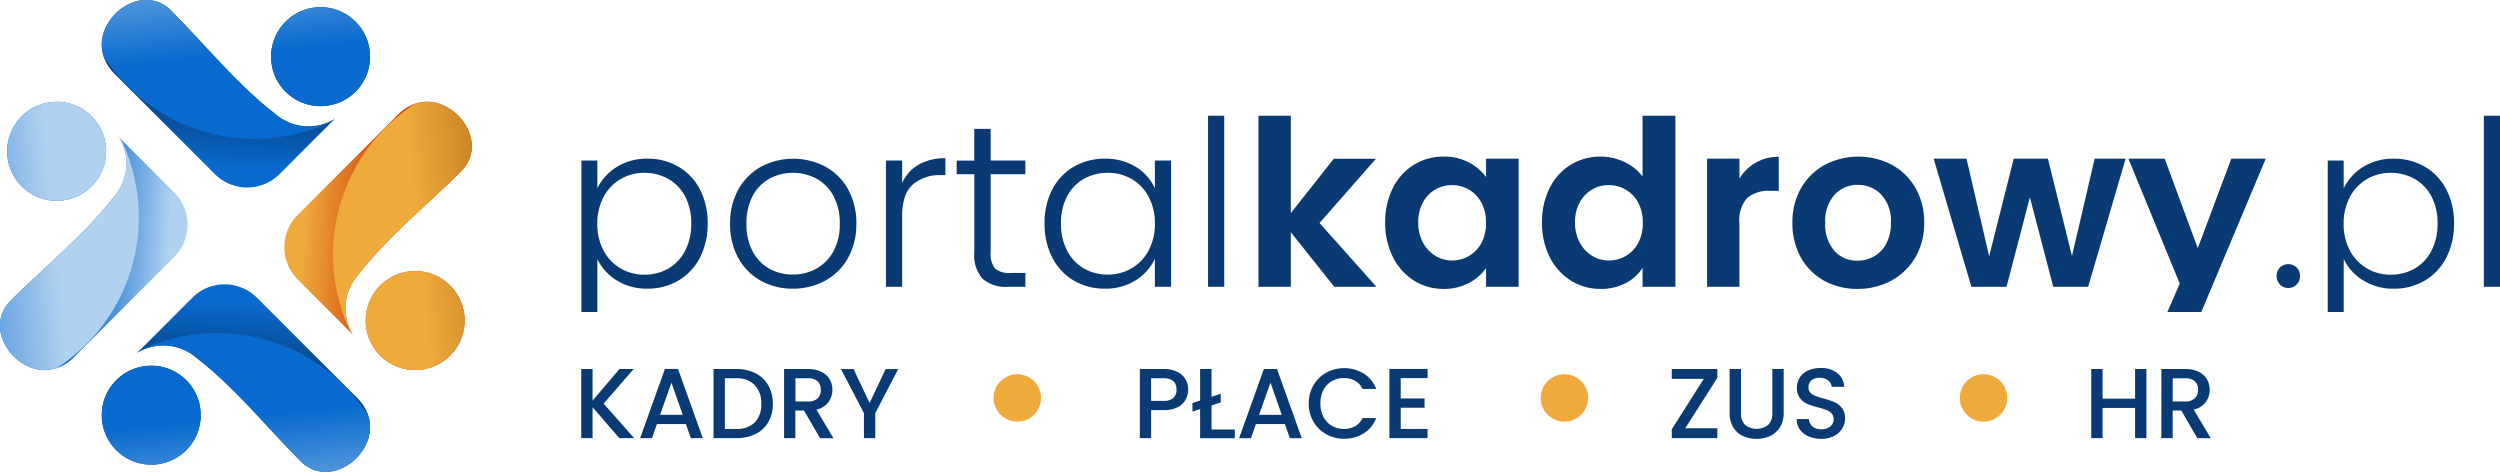 <svg xmlns="http://www.w3.org/2000/svg" xmlns:xlink="http://www.w3.org/1999/xlink" width="238.487" height="45.014" viewBox="0 0 238.487 45.014">
  <defs>
    <linearGradient id="linear-gradient" x1="0.448" y1="0.906" x2="0.48" y2="0.515" gradientUnits="objectBoundingBox">
      <stop offset="0" stop-color="#086ace"/>
      <stop offset="1" stop-color="#093a73"/>
    </linearGradient>
    <linearGradient id="linear-gradient-2" x1="0.552" y1="0.094" x2="0.52" y2="0.485" xlink:href="#linear-gradient"/>
    <linearGradient id="linear-gradient-3" x1="0.52" y1="0.47" x2="0.353" y2="-0.477" gradientUnits="objectBoundingBox">
      <stop offset="0" stop-color="#086ace"/>
      <stop offset="1" stop-color="#b0d1f0"/>
    </linearGradient>
    <linearGradient id="linear-gradient-4" x1="0.48" y1="0.53" x2="0.647" y2="1.477" xlink:href="#linear-gradient-3"/>
    <linearGradient id="linear-gradient-5" x1="0.448" y1="0.906" x2="0.48" y2="0.515" gradientUnits="objectBoundingBox">
      <stop offset="0" stop-color="#b0d1f0"/>
      <stop offset="1" stop-color="#086ace"/>
    </linearGradient>
    <linearGradient id="linear-gradient-6" x1="0.52" y1="0.47" x2="0.353" y2="-0.477" xlink:href="#linear-gradient-5"/>
    <linearGradient id="linear-gradient-7" x1="0.448" y1="0.906" x2="0.48" y2="0.515" gradientUnits="objectBoundingBox">
      <stop offset="0" stop-color="#efaa3c"/>
      <stop offset="1" stop-color="#ce3d08"/>
    </linearGradient>
    <linearGradient id="linear-gradient-8" x1="0.52" y1="0.47" x2="0.353" y2="-0.477" gradientUnits="objectBoundingBox">
      <stop offset="0" stop-color="#efaa3c"/>
      <stop offset="1" stop-color="#985506"/>
    </linearGradient>
  </defs>
  <g id="Group_7195" data-name="Group 7195" transform="translate(-325 -18.387)">
    <g id="Group_268" data-name="Group 268" transform="translate(325 18.387)">
      <g id="Group_91" data-name="Group 91" transform="translate(0 0)">
        <g id="Group_85" data-name="Group 85" transform="translate(0)">
          <path id="Path_117" data-name="Path 117" d="M122.93,77.672c3.151,3.151,6.335,7.092,9.864,9.8a4.835,4.835,0,0,0,5.72.554c.028.015.03-.178,0,0l-5.253,5.253a4.361,4.361,0,0,1-6.149,0l-9.548-9.548c-3.831-3.831,2.052-9.378,5.366-6.064Zm14.255-.329a4.721,4.721,0,1,0,4.721,4.721A4.725,4.725,0,0,0,137.185,77.344Z" transform="translate(-106.605 -76.659)" fill-rule="evenodd" fill="url(#linear-gradient)"/>
          <path id="Path_206" data-name="Path 206" d="M135.289,93.539c-3.151-3.151-6.335-7.092-9.864-9.8a4.835,4.835,0,0,0-5.72-.554c-.028-.015-.03.178,0,0l5.253-5.253a4.361,4.361,0,0,1,6.149,0l9.548,9.548c3.831,3.831-2.052,9.378-5.366,6.064Zm-14.255.329a4.721,4.721,0,1,0-4.721-4.721A4.725,4.725,0,0,0,121.034,93.867Z" transform="translate(-106.605 -49.54)" fill-rule="evenodd" fill="url(#linear-gradient-2)"/>
          <path id="Path_118" data-name="Path 118" d="M122.933,77.674c3.151,3.151,6.335,7.092,9.864,9.8a4.835,4.835,0,0,0,5.72.554c.028.015.03-.178,0,0l-.166.166a17.159,17.159,0,0,1-21.839-6.091c-1.224-3.545,3.557-7.3,6.42-4.433Zm14.255-.329a4.721,4.721,0,1,0,4.721,4.722A4.725,4.725,0,0,0,137.188,77.345Z" transform="translate(-106.608 -76.66)" fill-rule="evenodd" fill="url(#linear-gradient-3)"/>
          <path id="Path_205" data-name="Path 205" d="M135.293,88.89c-3.151-3.151-6.335-7.092-9.864-9.8a4.835,4.835,0,0,0-5.72-.554c-.028-.015-.03.178,0,0l.166-.166a17.159,17.159,0,0,1,21.839,6.091c1.224,3.545-3.557,7.3-6.42,4.433Zm-14.255.329a4.721,4.721,0,1,0-4.721-4.721A4.725,4.725,0,0,0,121.038,89.219Z" transform="translate(-106.609 -44.891)" fill-rule="evenodd" fill="url(#linear-gradient-4)"/>
          <g id="Group_89" data-name="Group 89" transform="translate(17.894 9.71) rotate(90)">
            <path id="Path_203" data-name="Path 203" d="M6.617,1.014c3.151,3.151,6.335,7.092,9.864,9.8a4.835,4.835,0,0,0,5.72.554c.028.015.03-.178,0,0l-5.253,5.253a4.361,4.361,0,0,1-6.149,0L1.251,7.078C-2.58,3.247,3.3-2.3,6.617,1.014ZM20.872.685a4.721,4.721,0,1,0,4.721,4.721A4.725,4.725,0,0,0,20.872.685Z" transform="translate(25.594 17.894) rotate(180)" fill-rule="evenodd" fill="url(#linear-gradient-5)"/>
            <path id="Path_204" data-name="Path 204" d="M6.616,1.014c3.151,3.151,6.335,7.092,9.864,9.8a4.835,4.835,0,0,0,5.72.554c.028.015.03-.178,0,0l-.166.166a17.061,17.061,0,0,1-7.464,1.706A17.133,17.133,0,0,1,.2,5.446c-1.224-3.545,3.557-7.3,6.42-4.433ZM20.871.685a4.721,4.721,0,1,0,4.721,4.721A4.725,4.725,0,0,0,20.871.685Z" transform="translate(25.593 17.894) rotate(180)" fill-rule="evenodd" fill="url(#linear-gradient-6)"/>
          </g>
          <g id="Group_90" data-name="Group 90" transform="translate(27.119 35.303) rotate(-90)">
            <path id="Path_203-2" data-name="Path 203" d="M6.617,1.014c3.151,3.151,6.335,7.092,9.864,9.8a4.835,4.835,0,0,0,5.72.554c.028.015.03-.178,0,0l-5.253,5.253a4.361,4.361,0,0,1-6.149,0L1.251,7.078C-2.58,3.247,3.3-2.3,6.617,1.014ZM20.872.685a4.722,4.722,0,1,0,4.722,4.722A4.725,4.725,0,0,0,20.872.685Z" transform="translate(25.594 17.894) rotate(180)" fill-rule="evenodd" fill="url(#linear-gradient-7)"/>
            <path id="Path_204-2" data-name="Path 204" d="M6.616,1.014c3.151,3.151,6.335,7.092,9.864,9.8a4.835,4.835,0,0,0,5.72.554c.028.015.03-.178,0,0l-.166.166a17.061,17.061,0,0,1-7.464,1.706A17.133,17.133,0,0,1,.2,5.447c-1.224-3.545,3.557-7.3,6.42-4.433ZM20.871.685a4.722,4.722,0,1,0,4.721,4.722A4.725,4.725,0,0,0,20.871.685Z" transform="translate(25.593 17.894) rotate(180)" fill-rule="evenodd" fill="url(#linear-gradient-8)"/>
          </g>
        </g>
      </g>
      <path id="Subtraction_1" data-name="Subtraction 1" d="M154.532,18.728h-3.238l1.179-2.713L147.576,4.1h3.463l3.154,8.537,3.2-8.537h3.287l-6.147,14.625Zm13.581,0h-1.522V4.279h1.522V6.926a4.894,4.894,0,0,1,1.82-2.018A5.372,5.372,0,0,1,172.9,4.1a5.79,5.79,0,0,1,2.945.761A5.316,5.316,0,0,1,177.9,7.026a6.906,6.906,0,0,1,.739,3.254,6.971,6.971,0,0,1-.739,3.265,5.374,5.374,0,0,1-2.051,2.184,5.723,5.723,0,0,1-2.945.772,5.387,5.387,0,0,1-2.956-.805,4.872,4.872,0,0,1-1.831-2.018v5.051Zm4.478-13.279a4.442,4.442,0,0,0-2.261.6,4.269,4.269,0,0,0-1.621,1.7,5.327,5.327,0,0,0-.6,2.559,5.328,5.328,0,0,0,.6,2.559,4.267,4.267,0,0,0,1.621,1.7,4.442,4.442,0,0,0,2.261.6,4.533,4.533,0,0,0,2.294-.585,4.126,4.126,0,0,0,1.6-1.7,5.525,5.525,0,0,0,.585-2.592,5.443,5.443,0,0,0-.585-2.592,4.083,4.083,0,0,0-1.6-1.665A4.6,4.6,0,0,0,172.591,5.449ZM1.522,18.728H0V4.279H1.522V6.926a4.9,4.9,0,0,1,1.82-2.018A5.372,5.372,0,0,1,6.309,4.1a5.79,5.79,0,0,1,2.945.761,5.314,5.314,0,0,1,2.052,2.162,6.9,6.9,0,0,1,.739,3.254,6.968,6.968,0,0,1-.739,3.265,5.372,5.372,0,0,1-2.052,2.184,5.723,5.723,0,0,1-2.945.772A5.385,5.385,0,0,1,3.353,15.7a4.873,4.873,0,0,1-1.831-2.018v5.051ZM6,5.449a4.443,4.443,0,0,0-2.261.6,4.27,4.27,0,0,0-1.621,1.7,5.327,5.327,0,0,0-.6,2.559,5.328,5.328,0,0,0,.6,2.559,4.269,4.269,0,0,0,1.621,1.7,4.443,4.443,0,0,0,2.261.6,4.533,4.533,0,0,0,2.294-.585,4.125,4.125,0,0,0,1.6-1.7,5.522,5.522,0,0,0,.585-2.592,5.44,5.44,0,0,0-.585-2.592,4.082,4.082,0,0,0-1.6-1.665A4.6,4.6,0,0,0,6,5.449ZM121.723,16.522a6.467,6.467,0,0,1-3.176-.783,5.665,5.665,0,0,1-2.217-2.217,6.673,6.673,0,0,1-.805-3.309,6.53,6.53,0,0,1,.827-3.309,5.773,5.773,0,0,1,2.261-2.217,6.923,6.923,0,0,1,6.4,0A5.774,5.774,0,0,1,127.271,6.9a6.533,6.533,0,0,1,.827,3.309,6.4,6.4,0,0,1-.849,3.309,5.907,5.907,0,0,1-2.294,2.217A6.7,6.7,0,0,1,121.723,16.522Zm.044-9.927a2.951,2.951,0,0,0-2.217.938,3.75,3.75,0,0,0-.893,2.68,3.811,3.811,0,0,0,.872,2.68,2.881,2.881,0,0,0,2.195.937,3.228,3.228,0,0,0,1.577-.408,2.98,2.98,0,0,0,1.18-1.224,4.144,4.144,0,0,0,.441-1.985,3.694,3.694,0,0,0-.916-2.68A3.022,3.022,0,0,0,121.767,6.6ZM97.215,16.522a5.272,5.272,0,0,1-2.823-.794,5.557,5.557,0,0,1-2.018-2.239,7.227,7.227,0,0,1-.739-3.32,7.108,7.108,0,0,1,.739-3.287A5.327,5.327,0,0,1,97.237,3.9a5.214,5.214,0,0,1,2.272.518A4.563,4.563,0,0,1,101.23,5.8V0h3.132V16.324H101.23V14.515a4.2,4.2,0,0,1-1.61,1.456A5.068,5.068,0,0,1,97.215,16.522Zm.794-9.9a3.1,3.1,0,0,0-2.768,1.643,3.851,3.851,0,0,0-.452,1.908,3.979,3.979,0,0,0,.452,1.93,3.271,3.271,0,0,0,1.191,1.268,3.038,3.038,0,0,0,1.577.441,3.2,3.2,0,0,0,1.61-.43,3.121,3.121,0,0,0,1.191-1.235,3.978,3.978,0,0,0,.441-1.93,3.979,3.979,0,0,0-.441-1.93,3.123,3.123,0,0,0-1.191-1.235A3.2,3.2,0,0,0,98.009,6.618Zm-15.772,9.9a5.217,5.217,0,0,1-2.813-.794,5.584,5.584,0,0,1-2.007-2.239,7.226,7.226,0,0,1-.739-3.32,7.108,7.108,0,0,1,.739-3.287,5.443,5.443,0,0,1,2.007-2.206A5.368,5.368,0,0,1,82.259,3.9a5,5,0,0,1,2.394.552A4.875,4.875,0,0,1,86.3,5.846V4.1h3.11V16.324H86.3V14.537a4.613,4.613,0,0,1-1.643,1.423A5.05,5.05,0,0,1,82.237,16.522Zm.816-9.9a3.1,3.1,0,0,0-2.768,1.643,3.851,3.851,0,0,0-.452,1.908,3.979,3.979,0,0,0,.452,1.93,3.271,3.271,0,0,0,1.191,1.268,3.037,3.037,0,0,0,1.577.441,3.2,3.2,0,0,0,1.61-.43,3.121,3.121,0,0,0,1.191-1.235,3.978,3.978,0,0,0,.441-1.93,3.979,3.979,0,0,0-.441-1.93,3.123,3.123,0,0,0-1.191-1.235A3.2,3.2,0,0,0,83.053,6.618ZM49.92,16.5a5.723,5.723,0,0,1-2.945-.772,5.374,5.374,0,0,1-2.052-2.184,6.971,6.971,0,0,1-.739-3.265,6.906,6.906,0,0,1,.739-3.254,5.316,5.316,0,0,1,2.052-2.162A5.833,5.833,0,0,1,49.942,4.1a5.427,5.427,0,0,1,2.967.794,4.644,4.644,0,0,1,1.8,2.029V4.279h1.544V16.324H54.707V13.655a4.86,4.86,0,0,1-1.82,2.04A5.373,5.373,0,0,1,49.92,16.5Zm.309-11.052a4.6,4.6,0,0,0-2.294.573,4.083,4.083,0,0,0-1.6,1.665,5.443,5.443,0,0,0-.585,2.592,5.525,5.525,0,0,0,.585,2.592,4.125,4.125,0,0,0,1.6,1.7,4.533,4.533,0,0,0,2.294.585,4.443,4.443,0,0,0,2.261-.6,4.269,4.269,0,0,0,1.621-1.7,5.328,5.328,0,0,0,.6-2.559,5.327,5.327,0,0,0-.6-2.559,4.27,4.27,0,0,0-1.621-1.7A4.443,4.443,0,0,0,50.229,5.449ZM20.162,16.5a6.166,6.166,0,0,1-3.055-.761,5.527,5.527,0,0,1-2.14-2.162,6.634,6.634,0,0,1-.783-3.276,6.56,6.56,0,0,1,.794-3.276A5.579,5.579,0,0,1,17.14,4.864a6.58,6.58,0,0,1,6.144,0,5.483,5.483,0,0,1,2.162,2.162,6.631,6.631,0,0,1,.783,3.276,6.576,6.576,0,0,1-.794,3.265,5.52,5.52,0,0,1-2.184,2.173A6.352,6.352,0,0,1,20.162,16.5Zm.022-11.052a4.639,4.639,0,0,0-2.206.54,4,4,0,0,0-1.621,1.632,5.475,5.475,0,0,0-.607,2.68,5.475,5.475,0,0,0,.607,2.68,4.025,4.025,0,0,0,1.61,1.633,4.579,4.579,0,0,0,2.2.54,4.641,4.641,0,0,0,2.206-.54,4.145,4.145,0,0,0,1.644-1.633,5.319,5.319,0,0,0,.629-2.68,5.4,5.4,0,0,0-.618-2.68A4.072,4.072,0,0,0,22.39,5.989,4.64,4.64,0,0,0,20.184,5.449ZM162.841,16.434a1.078,1.078,0,0,1-.805-.331,1.135,1.135,0,0,1-.32-.816,1.093,1.093,0,0,1,1.125-1.125,1.069,1.069,0,0,1,.783.32,1.1,1.1,0,0,1,.32.805,1.134,1.134,0,0,1-.32.816A1.051,1.051,0,0,1,162.841,16.434Zm-95.163-.11H64.589V0h3.088V9.287l4.1-5.184H75.8l-5.383,6.132,5.426,6.088H71.825l-4.147-5.206v5.206Zm76.06,0h-3.331l-2.228-8.537-2.228,8.537H132.6L129,4.1h3.132l2.162,9.309L136.635,4.1H139.9l2.294,9.287L144.355,4.1h2.956l-3.574,12.221Zm39.288,0h-1.544V0h1.544Zm-72.553,0h-3.088V4.1h3.088V6a4.249,4.249,0,0,1,3.75-2.073V7.169h-.816a3.143,3.143,0,0,0-2.2.684,3.167,3.167,0,0,0-.739,2.382v6.088Zm-49.148,0H59.78V0h1.544Zm-18.971,0H40.7a3.407,3.407,0,0,1-2.426-.761,3.367,3.367,0,0,1-.794-2.5V5.581H35.8v-1.3h1.677V1.257h1.566V4.279h3.309v1.3H39.045v7.478a2.151,2.151,0,0,0,.419,1.522A2.075,2.075,0,0,0,40.942,15h1.412v1.323Zm-11.757,0H29.052V4.279H30.6v2.14a3.791,3.791,0,0,1,1.555-1.743,5.008,5.008,0,0,1,2.57-.617v1.61H34.3a3.911,3.911,0,0,0-2.691.9,2.763,2.763,0,0,0-.761,1.208A5.757,5.757,0,0,0,30.6,9.6v6.728Z" transform="translate(55.462 11.038)" fill="#093a73"/>
      <circle id="Ellipse_35" data-name="Ellipse 35" cx="2.262" cy="2.262" r="2.262" transform="translate(94.784 35.699)" fill="#efaa3c"/>
      <circle id="Ellipse_137" data-name="Ellipse 137" cx="2.262" cy="2.262" r="2.262" transform="translate(146.974 35.699)" fill="#efaa3c"/>
      <circle id="Ellipse_138" data-name="Ellipse 138" cx="2.262" cy="2.262" r="2.262" transform="translate(186.956 35.699)" fill="#efaa3c"/>
    </g>
    <path id="Path_546" data-name="Path 546" d="M4.684,11.824,2.132,8.873v2.951H1.05V5.229H2.132V8.237L4.694,5.229H6.05l-2.865,3.3L6.1,11.824Zm6.348-1.347H8.271L7.8,11.824H6.667L9.03,5.22h1.252l2.363,6.6H11.506Zm-.3-.882L9.656,6.529,8.574,9.594Zm5.1-4.365a4.016,4.016,0,0,1,1.845.4A2.885,2.885,0,0,1,18.893,6.79a3.482,3.482,0,0,1,.432,1.76,3.4,3.4,0,0,1-.432,1.746,2.851,2.851,0,0,1-1.224,1.134,4.1,4.1,0,0,1-1.845.394H13.67V5.229Zm0,5.712a2.38,2.38,0,0,0,1.774-.626,2.408,2.408,0,0,0,.617-1.765A2.49,2.49,0,0,0,17.6,6.757a2.34,2.34,0,0,0-1.774-.645H14.751v4.83Zm8,.882L22.3,9.186h-.825v2.638H20.4V5.229h2.277A2.832,2.832,0,0,1,23.96,5.5a1.843,1.843,0,0,1,.788.712,1.936,1.936,0,0,1,.261,1,1.974,1.974,0,0,1-.375,1.172,1.9,1.9,0,0,1-1.153.716l1.632,2.733Zm-2.344-3.5h1.2a1.254,1.254,0,0,0,.916-.3A1.093,1.093,0,0,0,23.9,7.2a1.055,1.055,0,0,0-.3-.8,1.29,1.29,0,0,0-.92-.289h-1.2Zm9.8-3.093L29.1,9.433v2.391H28.016V9.433l-2.192-4.2h1.205l1.528,3.236,1.528-3.236ZM58.948,7.193a1.991,1.991,0,0,1-.237.949,1.778,1.778,0,0,1-.759.726,2.817,2.817,0,0,1-1.338.28h-1.2v2.676H54.337V5.229h2.277A2.875,2.875,0,0,1,57.9,5.49a1.814,1.814,0,0,1,.788.707A1.936,1.936,0,0,1,58.948,7.193ZM56.614,8.266a1.319,1.319,0,0,0,.92-.28,1.024,1.024,0,0,0,.3-.792q0-1.082-1.224-1.082h-1.2V8.266ZM63.4,11v.825H60.087V9.053l-.731.237V8.474l.731-.237V5.229h1.091V7.877l.873-.285v.825l-.873.285V11Zm4.773-.522H65.41l-.474,1.347H63.806l2.363-6.6h1.252l2.363,6.6H68.645Zm-.3-.882L66.8,6.529,65.713,9.594Zm2.581-1.082A3.368,3.368,0,0,1,70.9,6.776a3.209,3.209,0,0,1,1.224-1.2,3.6,3.6,0,0,1,3.568.085,2.945,2.945,0,0,1,1.191,1.466h-1.3a1.743,1.743,0,0,0-.712-.778,2.112,2.112,0,0,0-1.053-.256,2.3,2.3,0,0,0-1.167.294,2.047,2.047,0,0,0-.8.844,2.713,2.713,0,0,0-.289,1.281,2.713,2.713,0,0,0,.289,1.281,2.079,2.079,0,0,0,.8.849,2.273,2.273,0,0,0,1.167.3,2.112,2.112,0,0,0,1.053-.256,1.743,1.743,0,0,0,.712-.778h1.3a2.92,2.92,0,0,1-1.191,1.461,3.465,3.465,0,0,1-1.874.512,3.408,3.408,0,0,1-1.7-.432,3.219,3.219,0,0,1-1.219-1.2A3.368,3.368,0,0,1,70.448,8.512ZM79.225,6.1V8.038H81.5V8.92H79.225v2.021h2.562v.882H78.143V5.22h3.644V6.1Zm27.137,4.782h3.065v.939h-4.346v-.844l3.055-4.811h-3.055V5.229h4.346v.844Zm5.323-5.655v4.2a1.5,1.5,0,0,0,.394,1.129,1.786,1.786,0,0,0,2.2,0,1.5,1.5,0,0,0,.394-1.129v-4.2h1.082V9.414a2.522,2.522,0,0,1-.351,1.366,2.179,2.179,0,0,1-.939.835,3.03,3.03,0,0,1-1.3.275,3,3,0,0,1-1.3-.275,2.126,2.126,0,0,1-.925-.835,2.576,2.576,0,0,1-.342-1.366V5.229Zm7.648,6.661a2.953,2.953,0,0,1-1.2-.232A1.962,1.962,0,0,1,117.3,11a1.675,1.675,0,0,1-.3-1h1.158a1.045,1.045,0,0,0,.337.7,1.194,1.194,0,0,0,.84.275,1.293,1.293,0,0,0,.873-.27.879.879,0,0,0,.313-.7.762.762,0,0,0-.195-.541,1.3,1.3,0,0,0-.484-.323,7.3,7.3,0,0,0-.8-.247,7.511,7.511,0,0,1-1.048-.346,1.732,1.732,0,0,1-.688-.546,1.577,1.577,0,0,1-.285-.987,1.754,1.754,0,0,1,.285-1,1.818,1.818,0,0,1,.8-.655,2.9,2.9,0,0,1,1.186-.228,2.472,2.472,0,0,1,1.57.479,1.768,1.768,0,0,1,.678,1.314h-1.2A.866.866,0,0,0,120,6.321a1.263,1.263,0,0,0-.825-.256,1.171,1.171,0,0,0-.759.237.826.826,0,0,0-.294.683.693.693,0,0,0,.185.5,1.307,1.307,0,0,0,.47.308,7.291,7.291,0,0,0,.778.247,8.121,8.121,0,0,1,1.067.361,1.777,1.777,0,0,1,.7.555,1.6,1.6,0,0,1,.289,1,1.8,1.8,0,0,1-.27.949,1.951,1.951,0,0,1-.788.716A2.6,2.6,0,0,1,119.332,11.89Zm31.027-6.661v6.594h-1.082V8.939h-3.1v2.884h-1.082V5.229h1.082V8.057h3.1V5.229Zm4.849,6.594L153.69,9.186h-.825v2.638h-1.082V5.229h2.277a2.831,2.831,0,0,1,1.286.266,1.843,1.843,0,0,1,.788.712,1.936,1.936,0,0,1,.261,1,1.974,1.974,0,0,1-.375,1.172,1.9,1.9,0,0,1-1.153.716l1.632,2.733Zm-2.344-3.5h1.2a1.254,1.254,0,0,0,.916-.3,1.093,1.093,0,0,0,.308-.816,1.055,1.055,0,0,0-.3-.8,1.29,1.29,0,0,0-.92-.289h-1.2Z" transform="translate(379.398 48.361)" fill="#093a73"/>
  </g>
</svg>
